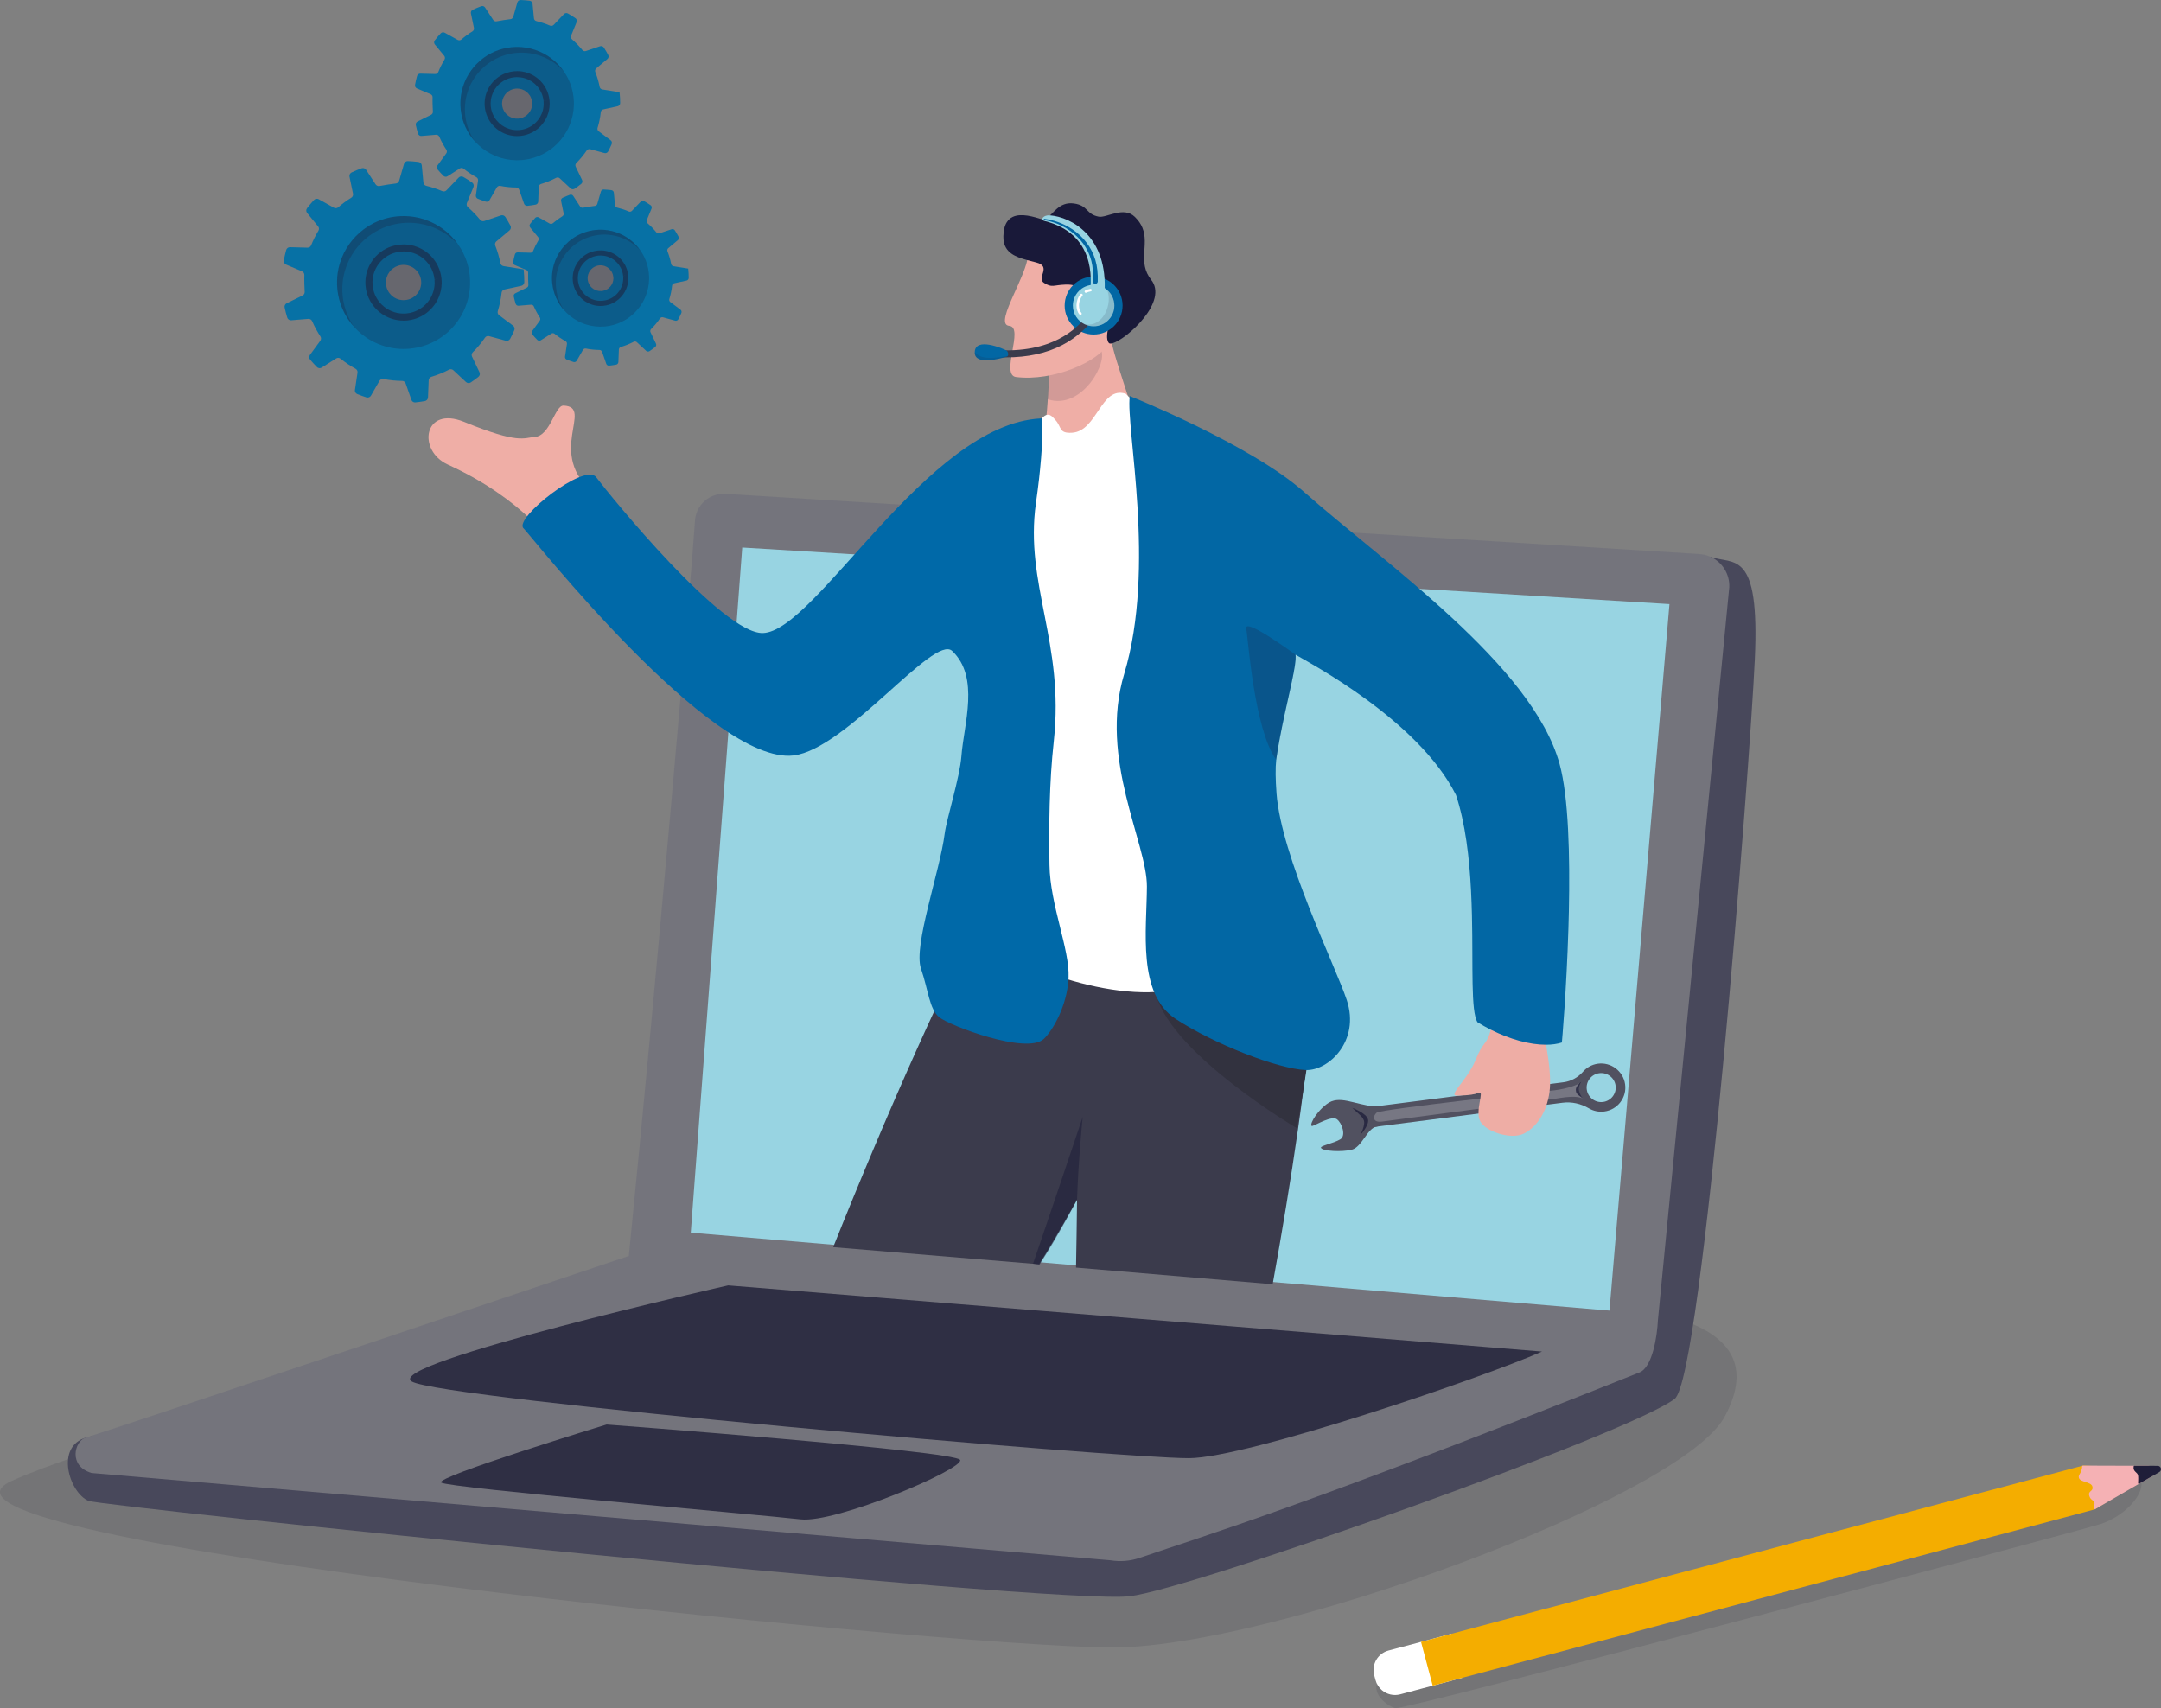 <svg xmlns="http://www.w3.org/2000/svg" width="525" height="415" viewBox="0 0 525 415" fill="none"><rect x="0" y="0" width="525" height="415" fill="#808080" stroke="none"/><g clip-path="url(#clip0_307_1581)"><path d="M144.419 119.982C132.32 110.129 144.537 98.845 136.904 98.541C134.803 98.457 133.703 105.918 129.879 106.166C127.19 106.339 126.145 107.962 112.776 102.507C102.88 98.469 101.305 109.454 108.804 112.876C127.517 121.415 134.329 132.451 134.329 132.451L144.419 119.982Z" fill="#EFAEA6"></path><path opacity="0.16" d="M371.808 315.363C396.841 316.98 432.258 319.457 419.009 344.158C408.418 363.903 308.034 400.713 269.425 400.261C226.593 399.759 -29.077 374.467 2.734 359.85C34.546 345.234 190.36 306.227 190.36 306.227L371.811 315.36L371.808 315.363Z" fill="#32323F"></path><path d="M415.587 135.287C421.268 137.27 427.549 133.271 426.323 160.105C425.097 186.939 413.593 334.698 406.851 339.857C395.757 348.344 289.219 386.138 274.399 387.817C255.986 389.903 24.675 366.033 21.458 364.62C16.811 362.578 13.342 351.414 20.953 349.245C28.563 347.075 191.07 314.498 191.07 314.498L415.59 135.29L415.587 135.287Z" fill="#48485B"></path><path d="M22.229 357.862L269.802 379.074C272.179 379.465 274.614 379.261 276.896 378.477C292.897 372.986 316.385 366.134 398.305 333.432C401.516 332.149 402.611 324.39 402.776 320.787L420.114 142.697C420.263 139.445 418.383 136.564 415.587 135.284C414.71 134.88 413.738 134.637 412.716 134.587L176.155 119.965C172.351 119.784 169.103 122.676 168.846 126.469C167.626 144.407 159.613 236.865 152.765 305.128C152.765 305.128 38.017 343.781 21.053 349.208C21.022 349.22 20.986 349.225 20.955 349.236C20.86 349.264 20.765 349.292 20.676 349.323C18.185 350.17 16.481 356.139 22.235 357.859L22.229 357.862Z" fill="#74747C"></path><path d="M167.816 299.478L391.012 318.411L405.583 146.766L180.32 133.017L167.816 299.478Z" fill="#98D4E2"></path><path d="M374.621 328.359C360.081 334.807 302.837 354.234 288.853 354.267C271.989 354.309 107.123 339.938 100.034 335.629C92.946 331.318 176.895 312.284 176.895 312.284L374.621 328.359Z" fill="#2F2F44"></path><path d="M233.254 354.694C234.17 356.906 203.118 370.122 194.488 369.129C183.998 367.922 108.949 361.518 107.184 360.196C105.419 358.875 147.371 346.088 147.371 346.088C147.371 346.088 232.335 352.482 233.254 354.697V354.694Z" fill="#2F2F44"></path><path opacity="0.16" d="M504.209 363.222C512.775 361.468 520.568 357.706 520.258 360.902C519.948 364.098 515.646 368.518 510.309 370.261C504.975 372.004 341.237 415.53 339.03 414.994C336.821 414.459 331.889 410.602 335.902 407.275C339.916 403.948 504.209 363.222 504.209 363.222Z" fill="#32323F"></path><path d="M340.178 411.634L348.068 409.534L355.461 407.565L354.936 405.602L352.618 396.926L345.225 398.894L337.335 400.994C334.715 401.692 333.16 404.377 333.858 406.99L334.168 408.162C334.439 409.174 335.006 410.028 335.754 410.652C336.938 411.642 338.57 412.061 340.175 411.634H340.178Z" fill="white"></path><path d="M348.068 409.534L355.461 407.565L508.893 366.708L511.273 365.213L519.071 360.322C520.777 359.254 520.073 356.627 518.062 356.549L506.053 356.069L352.621 396.925L345.228 398.894L347.54 407.559L348.068 409.534Z" fill="#F4AD00"></path><path d="M508.893 366.708L522.662 358.757C523.914 358.035 523.402 356.125 521.958 356.122L506.053 356.072L505.863 356.122C505.787 358.018 504.757 358.253 505.07 359.092C505.469 360.163 508.011 359.962 508.332 361.161C508.653 362.363 507.237 362.149 507.555 363.342C507.874 364.536 508.614 364.338 508.809 365.071C509.005 365.805 508.432 365.057 508.89 366.711L508.893 366.708Z" fill="#F5B1B4"></path><path d="M519.677 360.481L524.592 357.642C525.31 357.226 525.017 356.13 524.187 356.127L518.518 356.111C518.439 356.111 518.375 356.169 518.361 356.245C518.129 357.606 519.297 357.617 519.431 358.478C519.495 358.891 519.478 359.622 519.439 360.339C519.431 360.464 519.568 360.545 519.677 360.484V360.481Z" fill="#1F1E39"></path><path d="M333.087 273.887L332.458 269.023L379.854 262.93C381.689 262.693 383.357 261.772 384.572 260.378C385.468 259.352 386.722 258.629 388.175 258.426C391.364 257.977 394.35 260.213 394.805 263.398C395.269 266.639 392.987 269.623 389.744 270.041C388.395 270.214 387.096 269.916 386.01 269.274C384.075 268.131 381.829 267.623 379.6 267.911L333.084 273.89L333.087 273.887ZM389.448 267.724C391.384 267.476 392.749 265.707 392.501 263.775C392.252 261.842 390.482 260.478 388.546 260.727C386.611 260.975 385.245 262.743 385.493 264.676C385.742 266.608 387.513 267.972 389.448 267.724Z" fill="#515160"></path><path d="M333.989 268.825C328.898 268.329 325.348 265.911 322.317 268.24C319.287 270.568 317.885 273.848 318.868 273.547C319.851 273.243 323.524 271.003 324.784 271.913C326.043 272.822 327.071 275.929 325.627 276.793C323.898 277.828 320.703 278.341 320.924 278.865C321.264 279.677 326.01 279.939 328.442 279.309C330.875 278.678 332.227 274.001 334.469 273.711C336.712 273.424 335.743 268.602 335.743 268.602L333.992 268.828L333.989 268.825Z" fill="#515160"></path><path opacity="0.22" d="M383.748 263.175C380.72 264.807 375.939 265.058 375.939 265.058C375.939 265.058 335.416 269.478 334.444 270.326C333.472 271.174 333.403 272.769 335.729 272.496C338.053 272.222 375.721 267.133 376.852 267.071C377.983 267.01 382.578 265.844 384.591 266.926C382.843 264.712 383.748 263.178 383.748 263.178V263.175Z" fill="white"></path><path opacity="0.77" d="M384.184 262.801C383.418 263.817 383.184 265.066 384.591 266.923C383.15 265.808 382.86 265.713 382.843 264.709C382.826 263.814 384.184 262.799 384.184 262.799V262.801Z" fill="#1F1F39"></path><path opacity="0.77" d="M328.554 269.171C330.037 270.638 331.04 271.238 331.367 272.284C331.693 273.332 330.587 275.664 330.375 275.87C330.163 276.076 332.704 273.525 332.358 271.985C332.015 270.446 328.557 269.171 328.557 269.171H328.554Z" fill="#1F1F39"></path><path d="M202.414 302.994L252.45 307.155C256.985 299.98 261.219 292.165 261.627 291.532C261.627 291.527 261.633 291.529 261.633 291.524C261.644 291.499 261.652 291.482 261.664 291.471C261.597 296.404 261.507 303.558 261.415 307.961L309.188 312.008C313.587 287.578 317.838 260.478 319.363 238.257C319.675 233.677 256.145 220.698 256.145 220.698L240.521 218.986C231.626 233.613 214.642 272.345 202.417 302.991L202.414 302.994Z" fill="#3B3B4C"></path><path opacity="0.57" d="M250.969 307.021L252.539 307.242C257.016 300.311 261.289 292.174 261.627 291.532C261.627 291.527 261.633 291.529 261.633 291.524C261.644 291.499 261.652 291.482 261.664 291.471C261.664 291.465 261.664 291.462 261.664 291.462C261.962 282.139 263.035 271.366 263.035 271.366C263.035 271.366 256.016 292.282 250.969 307.021Z" fill="#1F1F39"></path><path d="M269.76 81.51C270.623 88.094 277.552 103.608 277.128 110.94L261.529 115.235C261.529 115.235 246.344 119.184 249.014 115.439C252.581 110.433 251.26 112.867 252.609 109.582C253.43 107.591 253.975 103.893 254.338 99.905C254.824 94.503 254.983 88.571 255.03 85.668C255.05 84.536 255.053 83.861 255.053 83.861L254.773 82.586L260.535 67.529C260.535 67.529 268.811 74.281 269.757 81.507L269.76 81.51Z" fill="#EFAEA6"></path><path opacity="0.14" d="M254.489 96.993C254.974 91.591 254.986 88.574 255.03 85.671L258.642 83.875C258.642 83.875 265.881 83.043 267.328 84.826C269.509 87.517 262.959 99.835 254.489 96.993Z" fill="#1F1F3B"></path><path d="M273.492 95.655C267.456 93.689 266.596 104.746 260.454 105.134C257.212 105.338 257.963 103.801 256.474 102.122C255.558 101.087 254.704 99.93 253.176 101.578C222.105 135.058 247.235 221.683 243.241 227.612C239.974 232.459 269.618 244.214 285.8 240.279C326.524 230.378 308.129 216.707 306.766 203.402C306.25 198.346 294.098 112.324 294.098 112.324C294.098 112.324 283.085 105.544 273.492 95.657V95.655Z" fill="white"></path><path d="M127.19 128.351C128.879 129.957 172.787 185.944 192.798 183.54C205.607 182 226.936 153.983 231.321 158.15C238.086 164.578 234.148 175.934 233.564 183.726C233.176 188.897 229.969 198.889 229.5 202.557C228.352 211.64 221.853 229.748 223.73 235.278C225.604 240.809 225.746 245.087 228.165 247.117C230.581 249.15 249.503 256.331 253.62 252.377C255.863 250.218 259.147 244.389 259.577 237.989C259.586 237.833 259.597 237.674 259.602 237.512C259.896 230.599 255.117 219.912 254.963 210.17C254.815 200.652 254.888 190.272 256.019 179.995C258.63 156.173 248.891 141.891 251.676 122.213C251.98 120.079 252.226 118.133 252.43 116.367C252.522 115.553 252.6 114.772 252.676 114.033C253.078 110.026 253.218 107.089 253.246 105.087C253.287 102.66 253.173 101.584 253.173 101.584C253.061 101.609 252.95 101.656 252.835 101.662C225.185 103.034 198.208 153.476 185.327 153.797C175.544 154.039 148.346 120.598 144.838 115.932C142.09 112.273 124.679 125.978 127.187 128.359L127.19 128.351Z" fill="#0069A8"></path><path d="M280.915 241.894C285.194 256.507 315.067 274.096 315.067 274.096C315.067 274.096 319.653 248.219 319.044 244.091C318.435 239.966 280.915 241.894 280.915 241.894Z" fill="#32323F"></path><path d="M272.159 64.629C272.159 64.629 272.003 67.34 271.673 70.748C271.271 74.931 270.606 80.165 269.648 82.745C269.576 82.94 269.489 83.13 269.386 83.32C266.964 87.854 255.927 92.71 246.847 91.6C242.945 91.126 248.886 79.482 245.199 79.175C243.077 78.997 244.515 75.489 246.322 71.461C247.587 68.636 249.034 65.563 249.567 63.206C249.598 63.075 249.623 62.947 249.646 62.824L272.159 64.629Z" fill="#EFAEA6"></path><path d="M279.681 67.989C280.169 68.608 280.468 69.272 280.6 69.972C281.801 76.13 270.548 84.736 269.386 83.325V83.32C267.875 81.484 270.989 75.915 269.422 74.406C267.057 72.131 266.484 74.406 264.085 76.35C261.529 78.425 257.24 78.194 260.457 74.03C261.314 72.917 261.792 72.047 261.982 71.369C262.515 69.498 260.854 69.077 258.843 69.147C255.807 69.253 255.636 69.981 253.651 68.74C251.665 67.496 255.62 64.79 251.774 63.775C251.042 63.58 250.299 63.404 249.567 63.201C246.666 62.423 244.046 61.38 243.78 58.125C243.764 57.899 243.755 57.665 243.761 57.417C243.792 55.877 244.099 54.767 244.602 53.978C244.794 53.674 245.018 53.417 245.266 53.2H245.272C247.07 51.644 250.134 52.369 252.461 53.08C252.642 53.136 252.816 53.192 252.989 53.245C253.438 53.384 253.841 53.289 254.234 53.052C255.804 52.115 257.251 48.936 260.879 49.432C264.437 49.917 263.789 52.065 266.945 52.645C268.847 52.994 272.964 50.01 275.709 52.695C276.617 53.585 277.195 54.472 277.555 55.364C279.234 59.494 276.293 63.711 279.683 67.984L279.681 67.989Z" fill="#191939"></path><path d="M362.175 250.165C361.254 253.944 360.343 252.798 358.45 257.595C356.556 262.391 351.434 266.315 354.115 266.204C357.371 266.067 358.031 265.925 359.34 265.459C360.653 264.993 358.321 269.804 359.578 272.356C360.835 274.908 367.102 276.972 370.219 275.404C373.336 273.837 375.768 270.25 376.436 265.334C377.106 260.414 375.425 253.462 375.165 251.247C374.908 249.033 362.173 250.168 362.173 250.168L362.175 250.165Z" fill="#EEADA5"></path><path d="M274.472 96.226C273.447 103.815 280.937 137.755 273.12 163.722C266.881 184.454 278.681 204.76 278.636 215.394C278.594 225.891 276.254 241.4 285.585 247.519C294.91 253.637 310.414 259.684 317.234 259.965C322.694 260.191 330.512 252.968 327.183 242.939C324.488 234.804 311.252 208.062 310.124 192.732C309.875 189.382 309.83 186.568 310.054 184.602C310.07 184.46 310.087 184.323 310.107 184.189C310.35 182.502 310.649 180.773 310.975 179.05C312.447 171.288 314.522 163.616 314.757 160.25V160.222C314.779 159.907 314.785 159.636 314.774 159.402C314.774 159.394 314.774 159.385 314.774 159.377C314.768 159.31 314.763 159.243 314.751 159.182C314.751 159.171 314.751 159.162 314.751 159.154C314.746 159.126 314.743 159.093 314.737 159.07C314.737 159.059 314.737 159.054 314.737 159.054C317.74 160.866 344.521 174.802 353.724 193.15C356.014 200.064 356.969 208.358 357.38 216.412V216.456C357.478 218.406 357.547 220.338 357.595 222.235L357.6 222.425C357.888 234.885 357.288 245.703 358.941 248.347C360.002 249.005 361.089 249.616 362.186 250.165C366.828 252.502 371.668 253.833 375.604 253.819C377.017 253.819 378.321 253.637 379.449 253.272C379.461 253.241 380.581 240.474 381.039 225.554C381.083 224.176 381.12 222.776 381.15 221.365H381.148C381.432 207.945 381.086 193.616 378.894 185.623C372.328 161.658 336.494 136.941 316.807 119.508C303.736 107.931 274.486 96.224 274.486 96.224L274.472 96.226Z" fill="#0267A4"></path><path opacity="0.24" d="M302.775 152.678C303.217 155.191 304.7 177.189 310.051 184.605C310.068 184.463 310.085 184.326 310.104 184.192C310.347 182.505 310.646 180.776 310.973 179.052C312.445 171.291 314.52 163.619 314.754 160.253V160.225C314.777 159.91 314.782 159.639 314.771 159.405C314.771 159.397 314.771 159.388 314.771 159.38C314.76 159.296 314.754 159.232 314.749 159.185C314.738 159.129 314.735 159.09 314.732 159.073C314.732 159.062 314.732 159.056 314.732 159.056C314.732 159.056 302.289 149.903 302.781 152.675L302.775 152.678Z" fill="#1F1F3B"></path><path d="M265.688 81.27C269.575 81.27 272.726 78.123 272.726 74.242C272.726 70.361 269.575 67.214 265.688 67.214C261.801 67.214 258.65 70.361 258.65 74.242C258.65 78.123 261.801 81.27 265.688 81.27Z" fill="#0267A4"></path><path d="M253.737 53.68C252.651 53.409 253.424 52.193 255.095 52.324C260.253 52.731 269.28 57.475 268.33 71.3C268.126 73.603 264.395 74.418 264.8 71.163C265.208 67.911 266.129 56.773 253.737 53.68Z" fill="#98D4E2"></path><path d="M253.743 53.155C260.303 54.039 265.9 58.839 266.593 65.613C266.699 66.536 266.724 67.465 266.694 68.391C266.682 68.725 266.403 68.988 266.068 68.977C265.722 68.965 265.451 68.661 265.484 68.316C265.549 67.451 265.563 66.584 265.501 65.722C265.121 59.269 259.876 54.555 253.698 53.462C253.514 53.437 253.542 53.13 253.746 53.161L253.743 53.155Z" fill="#0267A4"></path><path d="M244.403 86.828C243.423 86.828 242.42 86.792 241.392 86.722C240.92 86.689 240.566 86.281 240.599 85.813C240.633 85.341 241.038 84.987 241.51 85.021C255.888 86.011 261.563 79.644 263.984 76.927C264.322 76.548 264.59 76.247 264.828 76.029C265.174 75.709 265.716 75.731 266.034 76.077C266.356 76.423 266.333 76.964 265.987 77.282C265.811 77.444 265.557 77.731 265.261 78.06C264.071 79.393 261.856 81.878 258.075 83.833C254.226 85.824 249.637 86.825 244.4 86.825L244.403 86.828Z" fill="#3B3B4C"></path><path d="M270.727 74.242C270.727 77.02 268.47 79.273 265.688 79.273C264.926 79.273 264.2 79.106 263.552 78.799C261.834 77.999 260.647 76.258 260.647 74.242C260.647 71.461 262.904 69.208 265.688 69.208C266.931 69.208 268.068 69.657 268.945 70.404C270.034 71.325 270.727 72.702 270.727 74.245V74.242Z" fill="#98D4E2"></path><path opacity="0.14" d="M270.727 74.242C270.727 77.019 268.47 79.273 265.688 79.273C264.926 79.273 264.199 79.106 263.552 78.799C268.165 79.599 270.377 73.57 268.945 70.402C270.034 71.322 270.727 72.7 270.727 74.242Z" fill="#1F1F3B"></path><path d="M263.797 71.144C263.686 71.144 263.577 71.079 263.524 70.973C263.448 70.823 263.512 70.639 263.663 70.563C264.032 70.382 264.445 70.254 264.889 70.184C265.057 70.156 265.213 70.271 265.238 70.438C265.264 70.605 265.152 70.761 264.984 70.787C264.602 70.848 264.25 70.957 263.934 71.11C263.89 71.132 263.845 71.141 263.8 71.141L263.797 71.144Z" fill="white"></path><path d="M262.493 76.518C262.412 76.518 262.334 76.487 262.272 76.426C261.303 75.43 261.186 72.995 262.493 71.467C262.602 71.339 262.797 71.322 262.926 71.434C263.054 71.542 263.068 71.735 262.959 71.866C261.8 73.221 262.007 75.277 262.711 76.002C262.828 76.122 262.825 76.317 262.705 76.434C262.647 76.493 262.568 76.52 262.493 76.52V76.518Z" fill="white"></path><path d="M244.847 86.424C244.775 86.544 244.655 86.638 244.468 86.691C242.959 87.101 236.793 88.87 236.804 85.612C236.804 85.598 236.804 85.584 236.807 85.57C236.876 81.766 243.811 84.722 244.582 85.194C244.775 85.311 245.101 86.011 244.845 86.424H244.847Z" fill="#0267A4"></path><path opacity="0.14" d="M244.847 86.424C244.775 86.543 244.655 86.638 244.468 86.691C242.959 87.101 236.793 88.869 236.804 85.612C236.804 85.598 236.804 85.584 236.807 85.57C238.407 87.344 241.029 87.146 244.845 86.424H244.847Z" fill="#1F1F3B"></path><path d="M122.322 64.654C121.936 64.593 121.632 64.297 121.556 63.918C121.272 62.453 120.858 61.039 120.328 59.69C120.18 59.319 120.288 58.895 120.593 58.638L123.78 55.969C124.115 55.688 124.21 55.211 124.003 54.823C123.623 54.104 123.215 53.401 122.78 52.72C122.548 52.361 122.104 52.202 121.696 52.338L117.655 53.691C117.286 53.814 116.881 53.697 116.638 53.398C115.744 52.297 114.758 51.279 113.689 50.355C113.387 50.093 113.287 49.672 113.437 49.301L115.018 45.456C115.183 45.051 115.046 44.585 114.686 44.337C113.996 43.86 113.287 43.411 112.56 42.996C112.189 42.781 111.717 42.848 111.421 43.157L108.474 46.228C108.206 46.507 107.796 46.59 107.441 46.44C106.195 45.904 104.902 45.472 103.567 45.151C103.182 45.059 102.897 44.733 102.861 44.337L102.467 40.179C102.428 39.744 102.09 39.398 101.654 39.342C100.805 39.236 99.948 39.164 99.085 39.13C98.654 39.114 98.269 39.39 98.152 39.803L96.968 43.91C96.864 44.27 96.557 44.532 96.186 44.577C95.216 44.694 93.384 44.951 92.217 45.191C91.843 45.266 91.457 45.107 91.248 44.789L88.944 41.253C88.706 40.89 88.248 40.739 87.84 40.887C87.016 41.186 86.212 41.523 85.427 41.889C85.036 42.073 84.821 42.496 84.908 42.92L85.76 47.062C85.838 47.441 85.67 47.834 85.338 48.038C84.215 48.724 83.159 49.502 82.173 50.355C81.877 50.612 81.456 50.654 81.112 50.461L77.425 48.401C77.048 48.191 76.576 48.267 76.286 48.585C75.691 49.226 75.127 49.892 74.596 50.587C74.331 50.93 74.337 51.41 74.61 51.744L77.277 54.993C77.526 55.297 77.559 55.727 77.353 56.062C76.671 57.185 76.076 58.368 75.582 59.595C75.44 59.955 75.085 60.183 74.697 60.172L70.449 60.058C70.019 60.047 69.639 60.331 69.524 60.744C69.298 61.572 69.105 62.412 68.952 63.262C68.874 63.692 69.103 64.116 69.505 64.286L73.37 65.923C73.725 66.073 73.951 66.43 73.937 66.815C73.89 68.093 73.965 69.956 74.018 70.912C74.038 71.286 73.834 71.632 73.499 71.796L69.647 73.684C69.262 73.871 69.058 74.298 69.147 74.716C69.323 75.544 69.535 76.359 69.781 77.156C69.91 77.575 70.312 77.848 70.75 77.812L74.901 77.471C75.297 77.438 75.671 77.664 75.831 78.029C76.392 79.329 77.065 80.567 77.836 81.733C78.048 82.056 78.04 82.477 77.811 82.79L75.3 86.223C75.046 86.569 75.063 87.04 75.339 87.369C75.864 87.994 76.414 88.596 76.99 89.176C77.297 89.489 77.78 89.542 78.152 89.307L81.662 87.085C82 86.87 82.436 86.895 82.746 87.149C83.88 88.069 85.095 88.889 86.382 89.592C86.723 89.779 86.91 90.158 86.852 90.543L86.226 94.74C86.165 95.164 86.399 95.577 86.796 95.738C87.525 96.037 88.27 96.307 89.025 96.547C89.443 96.678 89.899 96.502 90.117 96.123L92.192 92.52C92.39 92.174 92.787 91.996 93.18 92.074C94.644 92.367 96.152 92.526 97.688 92.54C98.079 92.542 98.425 92.793 98.554 93.162L99.948 97.152C100.087 97.551 100.484 97.808 100.903 97.766H100.911C101.688 97.685 102.458 97.576 103.215 97.44C103.645 97.362 103.964 96.996 103.981 96.561L104.143 92.395C104.159 91.999 104.425 91.656 104.805 91.544C106.302 91.1 107.731 90.518 109.08 89.812C109.43 89.628 109.857 89.689 110.145 89.957L113.211 92.821C113.53 93.117 114.01 93.156 114.37 92.913C115.007 92.484 115.624 92.032 116.222 91.561C116.563 91.29 116.672 90.822 116.485 90.431L114.678 86.644C114.507 86.287 114.58 85.863 114.859 85.587C115.957 84.502 116.945 83.314 117.817 82.04C118.04 81.713 118.448 81.563 118.831 81.669L122.861 82.776C123.283 82.893 123.727 82.701 123.93 82.316C124.294 81.638 124.629 80.944 124.939 80.238C125.112 79.842 124.989 79.379 124.643 79.12L121.266 76.596C120.95 76.362 120.819 75.954 120.934 75.583C121.378 74.147 121.688 72.661 121.853 71.135C121.894 70.739 122.188 70.416 122.579 70.329L126.645 69.445C127.073 69.353 127.377 68.971 127.38 68.536C127.38 67.546 127.327 66.547 127.226 65.541L127.218 65.446L122.316 64.657L122.322 64.654ZM102.31 68.207C102.33 68.391 102.336 68.575 102.333 68.754C102.319 69.278 102.21 69.783 102.02 70.251C101.95 70.421 101.869 70.589 101.78 70.748C101.523 71.197 101.19 71.598 100.791 71.93C100.651 72.047 100.501 72.156 100.347 72.256C99.92 72.53 99.439 72.728 98.92 72.836C98.775 72.864 98.627 72.889 98.478 72.903C98.442 72.906 98.406 72.912 98.372 72.912C97.844 72.954 97.331 72.895 96.85 72.758C96.671 72.705 96.493 72.641 96.322 72.566C95.856 72.362 95.431 72.078 95.068 71.726C94.929 71.595 94.803 71.453 94.683 71.305C94.376 70.92 94.133 70.483 93.974 70.003C93.912 69.822 93.862 69.632 93.826 69.44C93.803 69.32 93.784 69.2 93.772 69.074C93.733 68.701 93.745 68.338 93.8 67.984C93.831 67.786 93.876 67.596 93.932 67.406C94.074 66.938 94.292 66.503 94.577 66.115C94.694 65.954 94.823 65.803 94.962 65.658C95.297 65.315 95.686 65.025 96.124 64.807C96.3 64.718 96.487 64.643 96.674 64.579C96.973 64.478 97.283 64.411 97.61 64.378C97.775 64.361 97.942 64.353 98.104 64.356C98.303 64.358 98.501 64.375 98.694 64.406C99.185 64.481 99.654 64.64 100.079 64.871C100.249 64.963 100.414 65.067 100.57 65.181C100.973 65.474 101.322 65.834 101.604 66.249C101.71 66.405 101.805 66.573 101.889 66.743C102.107 67.186 102.252 67.674 102.308 68.193V68.207H102.31Z" fill="#0771A5"></path><path opacity="0.25" d="M114.116 66.955L114.122 67.005C114.192 67.697 114.219 68.385 114.2 69.063C114.15 71.04 113.739 72.942 113.024 74.702C112.762 75.346 112.457 75.974 112.116 76.576C111.156 78.272 109.896 79.783 108.399 81.033C107.868 81.476 107.31 81.883 106.723 82.257C105.112 83.283 103.302 84.034 101.347 84.441C100.802 84.552 100.244 84.639 99.68 84.697C99.545 84.711 99.411 84.722 99.28 84.734C97.294 84.887 95.362 84.672 93.552 84.148C92.87 83.95 92.206 83.71 91.561 83.428C89.809 82.662 88.212 81.591 86.843 80.274C86.324 79.778 85.838 79.245 85.388 78.682C84.237 77.237 83.324 75.586 82.721 73.782C82.492 73.093 82.305 72.385 82.168 71.657C82.081 71.205 82.014 70.745 81.967 70.276C81.824 68.873 81.866 67.496 82.073 66.165C82.187 65.424 82.352 64.698 82.567 63.99C83.098 62.23 83.925 60.588 84.994 59.126C85.436 58.518 85.921 57.944 86.447 57.406C87.703 56.112 89.175 55.024 90.818 54.201C91.482 53.869 92.178 53.579 92.895 53.34C94.015 52.966 95.191 52.709 96.412 52.584C97.04 52.52 97.663 52.492 98.278 52.5C99.029 52.511 99.772 52.573 100.501 52.684C102.355 52.966 104.12 53.568 105.726 54.436C106.371 54.784 106.991 55.175 107.581 55.607C109.092 56.709 110.41 58.072 111.466 59.634C111.865 60.225 112.225 60.844 112.547 61.491C113.37 63.159 113.918 64.997 114.125 66.952L114.116 66.955Z" fill="#1F1F39"></path><path opacity="0.55" d="M98.026 77.895C97.157 77.895 96.297 77.773 95.462 77.533C95.074 77.421 94.689 77.282 94.32 77.12C93.317 76.682 92.407 76.071 91.614 75.313C91.317 75.028 91.035 74.719 90.778 74.398C90.105 73.553 89.591 72.608 89.248 71.587C89.114 71.191 89.008 70.778 88.93 70.365C88.879 70.106 88.843 69.841 88.815 69.576C88.734 68.79 88.756 67.995 88.876 67.22C88.941 66.799 89.036 66.377 89.161 65.97C89.463 64.966 89.932 64.029 90.552 63.181C90.803 62.836 91.086 62.504 91.385 62.194C92.113 61.444 92.957 60.825 93.892 60.359C94.278 60.167 94.677 60.002 95.085 59.865C95.736 59.648 96.415 59.503 97.102 59.433C97.456 59.397 97.817 59.383 98.171 59.386C98.596 59.391 99.026 59.428 99.445 59.492C100.495 59.651 101.503 59.991 102.442 60.496C102.81 60.697 103.168 60.922 103.506 61.168C104.38 61.804 105.128 62.582 105.732 63.477C105.964 63.82 106.17 64.177 106.352 64.545C106.838 65.524 107.142 66.578 107.257 67.677V67.708C107.299 68.101 107.315 68.497 107.304 68.887C107.276 70 107.05 71.091 106.628 72.122C106.48 72.488 106.304 72.85 106.109 73.199C105.556 74.175 104.838 75.034 103.978 75.754C103.676 76.007 103.352 76.242 103.017 76.456C102.07 77.059 101.031 77.48 99.931 77.709C99.615 77.773 99.294 77.823 98.976 77.856C98.9 77.865 98.822 77.87 98.744 77.876C98.504 77.895 98.263 77.904 98.023 77.904L98.026 77.895ZM98.054 61.095C97.797 61.095 97.534 61.109 97.278 61.134C96.716 61.19 96.163 61.31 95.632 61.489C95.303 61.6 94.976 61.734 94.663 61.89C93.904 62.269 93.214 62.774 92.622 63.388C92.376 63.639 92.15 63.909 91.943 64.191C91.438 64.882 91.055 65.647 90.809 66.464C90.709 66.796 90.63 67.136 90.577 67.479C90.48 68.112 90.463 68.759 90.527 69.4C90.549 69.618 90.58 69.833 90.622 70.045C90.686 70.382 90.773 70.717 90.882 71.04C91.161 71.871 91.58 72.641 92.127 73.33C92.337 73.592 92.566 73.843 92.809 74.075C93.454 74.697 94.197 75.19 95.015 75.55C95.317 75.681 95.63 75.795 95.945 75.887C96.814 76.138 97.716 76.23 98.621 76.161C98.685 76.155 98.747 76.15 98.808 76.144C99.068 76.116 99.33 76.077 99.59 76.024C100.487 75.837 101.33 75.494 102.101 75.003C102.375 74.83 102.637 74.638 102.883 74.432C103.584 73.846 104.17 73.146 104.62 72.348C104.782 72.064 104.925 71.771 105.045 71.473C105.388 70.63 105.573 69.743 105.595 68.837C105.603 68.519 105.589 68.196 105.559 67.875L106.408 67.761L105.556 67.85C105.461 66.955 105.215 66.096 104.818 65.298C104.67 65 104.503 64.71 104.313 64.431C103.821 63.7 103.21 63.067 102.498 62.548C102.221 62.347 101.931 62.163 101.629 61.999C100.864 61.586 100.043 61.31 99.188 61.179C98.844 61.126 98.495 61.098 98.149 61.093C98.118 61.093 98.085 61.093 98.054 61.093V61.095Z" fill="#1F1F39"></path><path opacity="0.25" d="M111.348 59.475C110.597 58.641 109.762 57.888 108.857 57.23C108.265 56.798 107.648 56.407 107.003 56.056C105.397 55.188 103.631 54.586 101.777 54.304C101.048 54.193 100.305 54.132 99.554 54.12C98.939 54.112 98.317 54.14 97.688 54.201C96.465 54.327 95.289 54.583 94.172 54.957C93.454 55.197 92.761 55.487 92.094 55.819C90.452 56.642 88.977 57.726 87.723 59.023C87.198 59.562 86.715 60.136 86.271 60.744C85.201 62.205 84.374 63.848 83.844 65.608C83.631 66.316 83.466 67.041 83.349 67.78C83.143 69.111 83.103 70.488 83.246 71.891C83.293 72.359 83.36 72.817 83.447 73.271C83.584 73.999 83.771 74.71 84 75.399C84.486 76.844 85.165 78.191 86.008 79.412C85.793 79.173 85.586 78.927 85.385 78.679C84.235 77.234 83.321 75.583 82.715 73.776C82.486 73.087 82.299 72.379 82.162 71.651C82.076 71.197 82.009 70.739 81.961 70.271C81.819 68.868 81.858 67.49 82.064 66.16C82.179 65.421 82.344 64.693 82.559 63.987C83.09 62.228 83.916 60.585 84.983 59.124C85.427 58.516 85.91 57.941 86.435 57.403C87.689 56.109 89.164 55.021 90.806 54.199C91.474 53.867 92.166 53.579 92.884 53.337C94.004 52.963 95.18 52.704 96.403 52.581C97.032 52.517 97.652 52.492 98.269 52.5C99.02 52.511 99.763 52.573 100.492 52.684C102.347 52.966 104.112 53.568 105.718 54.438C106.363 54.787 106.983 55.177 107.572 55.61C109.033 56.675 110.312 57.98 111.348 59.478V59.475Z" fill="#1F1F39"></path><path d="M163.615 64.679C163.333 64.634 163.112 64.42 163.057 64.141C162.85 63.073 162.548 62.041 162.16 61.056C162.054 60.786 162.132 60.476 162.356 60.289L164.682 58.34C164.928 58.136 164.995 57.785 164.847 57.503C164.57 56.976 164.271 56.466 163.953 55.969C163.785 55.707 163.459 55.59 163.163 55.691L160.213 56.678C159.945 56.767 159.649 56.683 159.47 56.463C158.82 55.66 158.099 54.918 157.32 54.243C157.099 54.053 157.027 53.744 157.136 53.473L158.289 50.665C158.409 50.369 158.309 50.032 158.046 49.848C157.543 49.499 157.027 49.173 156.496 48.869C156.225 48.713 155.882 48.76 155.666 48.986L153.516 51.228C153.32 51.432 153.019 51.493 152.762 51.382C151.854 50.991 150.907 50.676 149.933 50.439C149.65 50.372 149.444 50.132 149.416 49.845L149.128 46.811C149.1 46.493 148.852 46.239 148.536 46.2C147.916 46.122 147.29 46.072 146.659 46.047C146.346 46.036 146.064 46.236 145.978 46.538L145.112 49.536C145.037 49.798 144.81 49.99 144.542 50.021C143.836 50.105 142.498 50.294 141.646 50.467C141.372 50.523 141.093 50.406 140.939 50.174L139.255 47.594C139.082 47.33 138.747 47.221 138.451 47.327C137.85 47.544 137.264 47.79 136.689 48.057C136.404 48.191 136.244 48.501 136.309 48.81L136.932 51.834C136.99 52.11 136.867 52.397 136.624 52.545C135.806 53.047 135.035 53.613 134.315 54.238C134.099 54.424 133.789 54.455 133.541 54.316L130.851 52.812C130.578 52.659 130.231 52.715 130.019 52.946C129.586 53.415 129.173 53.903 128.785 54.408C128.592 54.659 128.595 55.01 128.796 55.253L130.742 57.623C130.924 57.846 130.949 58.159 130.798 58.401C130.301 59.221 129.868 60.083 129.508 60.981C129.405 61.243 129.145 61.41 128.863 61.402L125.763 61.318C125.45 61.31 125.171 61.516 125.087 61.82C124.922 62.423 124.782 63.036 124.668 63.658C124.612 63.971 124.777 64.283 125.073 64.406L127.894 65.602C128.153 65.714 128.318 65.973 128.307 66.255C128.271 67.186 128.327 68.547 128.366 69.244C128.38 69.518 128.232 69.769 127.986 69.889L125.173 71.266C124.891 71.403 124.743 71.715 124.807 72.019C124.936 72.624 125.092 73.218 125.271 73.801C125.366 74.105 125.659 74.306 125.978 74.281L129.008 74.033C129.298 74.01 129.572 74.172 129.687 74.44C130.097 75.388 130.589 76.292 131.15 77.142C131.307 77.379 131.298 77.686 131.131 77.915L129.298 80.419C129.114 80.67 129.125 81.016 129.326 81.256C129.709 81.713 130.111 82.151 130.53 82.575C130.754 82.804 131.108 82.843 131.379 82.673L133.943 81.049C134.189 80.893 134.507 80.913 134.733 81.094C135.56 81.766 136.448 82.363 137.387 82.876C137.635 83.013 137.772 83.289 137.73 83.571L137.272 86.633C137.228 86.942 137.398 87.244 137.688 87.361C138.222 87.578 138.764 87.776 139.317 87.949C139.621 88.047 139.953 87.918 140.113 87.64L141.626 85.01C141.772 84.759 142.062 84.628 142.347 84.683C143.414 84.898 144.517 85.013 145.637 85.024C145.922 85.024 146.176 85.208 146.271 85.478L147.288 88.393C147.388 88.683 147.679 88.87 147.986 88.839H147.991C148.558 88.78 149.12 88.702 149.673 88.602C149.986 88.546 150.217 88.278 150.231 87.96L150.349 84.921C150.36 84.63 150.553 84.379 150.832 84.299C151.924 83.975 152.968 83.551 153.954 83.035C154.211 82.901 154.521 82.946 154.731 83.141L156.971 85.233C157.203 85.448 157.552 85.475 157.817 85.3C158.281 84.987 158.733 84.658 159.169 84.312C159.417 84.115 159.496 83.774 159.361 83.487L158.043 80.723C157.92 80.464 157.973 80.154 158.177 79.954C158.979 79.162 159.702 78.294 160.336 77.365C160.498 77.126 160.797 77.02 161.076 77.095L164.017 77.904C164.325 77.987 164.648 77.848 164.797 77.569C165.062 77.073 165.308 76.568 165.531 76.052C165.657 75.762 165.567 75.424 165.316 75.235L162.853 73.391C162.624 73.218 162.526 72.923 162.61 72.652C162.934 71.604 163.16 70.519 163.28 69.406C163.311 69.116 163.526 68.882 163.811 68.818L166.777 68.173C167.09 68.106 167.313 67.828 167.313 67.51C167.313 66.787 167.274 66.059 167.201 65.323L167.196 65.256L163.618 64.682L163.615 64.679ZM149.008 67.273C149.022 67.406 149.028 67.54 149.025 67.671C149.014 68.053 148.936 68.422 148.796 68.765C148.743 68.89 148.684 69.01 148.62 69.127C148.433 69.456 148.19 69.749 147.899 69.992C147.796 70.078 147.687 70.156 147.575 70.229C147.263 70.427 146.913 70.572 146.534 70.653C146.427 70.675 146.319 70.692 146.21 70.703C146.182 70.703 146.157 70.709 146.131 70.709C145.746 70.739 145.372 70.697 145.02 70.597C144.889 70.558 144.76 70.51 144.634 70.457C144.294 70.31 143.984 70.1 143.721 69.847C143.621 69.752 143.526 69.649 143.439 69.54C143.216 69.261 143.04 68.94 142.922 68.589C142.878 68.455 142.841 68.318 142.813 68.176C142.797 68.09 142.783 68.001 142.774 67.909C142.746 67.638 142.755 67.37 142.794 67.111C142.816 66.966 142.847 66.826 142.889 66.69C142.992 66.35 143.151 66.032 143.358 65.747C143.445 65.63 143.537 65.518 143.64 65.412C143.883 65.162 144.168 64.95 144.486 64.793C144.615 64.729 144.752 64.673 144.889 64.626C145.106 64.553 145.333 64.503 145.57 64.478C145.69 64.467 145.813 64.462 145.93 64.462C146.076 64.462 146.221 64.475 146.36 64.498C146.721 64.553 147.061 64.671 147.371 64.838C147.497 64.905 147.617 64.98 147.732 65.064C148.025 65.279 148.279 65.541 148.486 65.845C148.564 65.959 148.634 66.079 148.695 66.204C148.855 66.528 148.961 66.882 149 67.261V67.27L149.008 67.273Z" fill="#0771A5"></path><path opacity="0.25" d="M157.627 66.358V66.394C157.683 66.899 157.703 67.401 157.689 67.894C157.652 69.336 157.351 70.728 156.828 72.011C156.638 72.482 156.415 72.94 156.166 73.38C155.465 74.618 154.547 75.72 153.454 76.632C153.069 76.956 152.659 77.254 152.231 77.527C151.055 78.275 149.734 78.824 148.307 79.12C147.908 79.201 147.503 79.265 147.089 79.306C146.992 79.318 146.894 79.326 146.799 79.332C145.349 79.443 143.939 79.287 142.618 78.905C142.121 78.76 141.635 78.584 141.166 78.378C139.886 77.817 138.722 77.036 137.722 76.077C137.342 75.715 136.987 75.324 136.661 74.914C135.82 73.86 135.155 72.655 134.714 71.336C134.546 70.834 134.41 70.315 134.309 69.783C134.248 69.454 134.197 69.116 134.164 68.776C134.06 67.752 134.091 66.746 134.239 65.775C134.323 65.234 134.443 64.704 134.599 64.188C134.988 62.905 135.591 61.706 136.37 60.638C136.694 60.194 137.049 59.776 137.429 59.383C138.345 58.438 139.42 57.643 140.621 57.046C141.107 56.803 141.612 56.594 142.138 56.418C142.953 56.145 143.813 55.958 144.704 55.866C145.162 55.819 145.618 55.799 146.067 55.805C146.617 55.813 147.156 55.858 147.69 55.939C149.044 56.145 150.332 56.586 151.505 57.219C151.974 57.473 152.429 57.76 152.86 58.075C153.963 58.881 154.924 59.874 155.694 61.014C155.985 61.447 156.25 61.898 156.482 62.37C157.085 63.586 157.485 64.927 157.633 66.355L157.627 66.358Z" fill="#1F1F39"></path><path opacity="0.55" d="M145.883 74.345C145.249 74.345 144.62 74.256 144.012 74.08C143.727 73.999 143.447 73.896 143.176 73.779C142.445 73.458 141.78 73.015 141.202 72.46C140.984 72.251 140.78 72.028 140.593 71.793C140.101 71.177 139.727 70.488 139.476 69.741C139.378 69.451 139.3 69.15 139.244 68.851C139.208 68.661 139.18 68.466 139.16 68.274C139.102 67.699 139.116 67.119 139.205 66.553C139.252 66.243 139.322 65.937 139.412 65.641C139.632 64.91 139.973 64.224 140.428 63.605C140.613 63.354 140.816 63.112 141.034 62.886C141.565 62.336 142.182 61.887 142.864 61.544C143.146 61.405 143.436 61.282 143.735 61.184C144.21 61.026 144.707 60.92 145.207 60.869C145.467 60.844 145.729 60.83 145.986 60.836C146.296 60.839 146.609 60.867 146.916 60.911C147.681 61.028 148.419 61.274 149.106 61.645C149.374 61.79 149.636 61.954 149.882 62.136C150.519 62.601 151.066 63.167 151.508 63.82C151.675 64.068 151.829 64.33 151.96 64.598C152.315 65.312 152.536 66.082 152.619 66.885V66.91C152.65 67.195 152.661 67.482 152.656 67.766C152.636 68.581 152.469 69.373 152.164 70.128C152.055 70.396 151.927 70.661 151.784 70.912C151.379 71.623 150.857 72.251 150.229 72.775C150.008 72.959 149.771 73.132 149.528 73.288C148.835 73.729 148.078 74.036 147.276 74.203C147.045 74.25 146.81 74.287 146.578 74.309C146.522 74.314 146.467 74.32 146.411 74.323C146.235 74.337 146.059 74.342 145.883 74.342V74.345ZM145.902 62.083C145.715 62.083 145.523 62.091 145.335 62.11C144.925 62.152 144.523 62.239 144.134 62.367C143.894 62.448 143.654 62.545 143.425 62.66C142.869 62.939 142.369 63.304 141.934 63.753C141.755 63.937 141.587 64.135 141.439 64.339C141.071 64.844 140.791 65.401 140.61 65.998C140.537 66.238 140.481 66.489 140.442 66.74C140.37 67.203 140.358 67.674 140.406 68.143C140.423 68.299 140.445 68.458 140.476 68.614C140.523 68.859 140.585 69.105 140.666 69.339C140.869 69.944 141.174 70.508 141.576 71.01C141.73 71.202 141.894 71.383 142.073 71.553C142.545 72.005 143.087 72.368 143.685 72.63C143.905 72.728 144.132 72.808 144.363 72.875C144.997 73.059 145.654 73.126 146.318 73.073C146.363 73.071 146.411 73.065 146.455 73.062C146.645 73.043 146.838 73.015 147.025 72.976C147.679 72.839 148.296 72.591 148.857 72.231C149.056 72.106 149.248 71.963 149.43 71.813C149.941 71.386 150.368 70.873 150.698 70.293C150.815 70.087 150.918 69.872 151.008 69.654C151.256 69.041 151.393 68.394 151.41 67.733C151.416 67.501 151.407 67.264 151.382 67.03L152.002 66.946L151.379 67.01C151.309 66.358 151.131 65.73 150.84 65.147C150.731 64.93 150.608 64.715 150.472 64.514C150.111 63.982 149.667 63.519 149.145 63.139C148.944 62.992 148.732 62.858 148.511 62.741C147.952 62.44 147.352 62.239 146.729 62.144C146.478 62.105 146.224 62.085 145.972 62.083C145.95 62.083 145.925 62.083 145.902 62.083Z" fill="#1F1F39"></path><path opacity="0.25" d="M155.608 60.9C155.06 60.292 154.451 59.743 153.79 59.26C153.359 58.945 152.907 58.658 152.435 58.404C151.262 57.771 149.974 57.333 148.62 57.127C148.089 57.046 147.547 56.998 146.997 56.993C146.547 56.987 146.095 57.007 145.634 57.054C144.743 57.143 143.883 57.333 143.068 57.606C142.542 57.782 142.037 57.991 141.551 58.234C140.353 58.834 139.278 59.626 138.361 60.571C137.979 60.964 137.624 61.383 137.3 61.826C136.521 62.891 135.918 64.091 135.529 65.376C135.373 65.892 135.253 66.422 135.169 66.963C135.018 67.933 134.988 68.94 135.094 69.964C135.127 70.304 135.177 70.641 135.239 70.971C135.339 71.503 135.474 72.022 135.644 72.524C135.999 73.578 136.493 74.563 137.11 75.452C136.954 75.276 136.8 75.098 136.655 74.917C135.814 73.863 135.15 72.658 134.705 71.339C134.538 70.837 134.404 70.318 134.301 69.788C134.236 69.456 134.189 69.121 134.155 68.781C134.052 67.758 134.08 66.751 134.231 65.781C134.314 65.24 134.435 64.71 134.591 64.194C134.979 62.911 135.582 61.709 136.362 60.643C136.686 60.2 137.04 59.782 137.423 59.389C138.339 58.443 139.414 57.651 140.613 57.051C141.098 56.809 141.607 56.6 142.129 56.424C142.947 56.151 143.805 55.964 144.699 55.872C145.157 55.824 145.612 55.805 146.059 55.813C146.606 55.822 147.148 55.866 147.681 55.947C149.036 56.153 150.324 56.594 151.497 57.227C151.969 57.481 152.421 57.768 152.851 58.083C153.918 58.859 154.851 59.812 155.605 60.906L155.608 60.9Z" fill="#1F1F39"></path><path d="M146.338 21.736C146.009 21.683 145.749 21.435 145.685 21.109C145.442 19.859 145.087 18.655 144.629 17.506C144.503 17.19 144.595 16.828 144.855 16.61L147.57 14.329C147.855 14.089 147.936 13.682 147.76 13.35C147.436 12.737 147.087 12.14 146.712 11.557C146.514 11.25 146.134 11.116 145.788 11.231L142.344 12.391C142.031 12.497 141.685 12.396 141.478 12.143C140.716 11.206 139.872 10.338 138.959 9.552C138.702 9.329 138.613 8.969 138.744 8.654L140.088 5.371C140.227 5.026 140.11 4.629 139.803 4.418C139.213 4.01 138.61 3.631 137.987 3.277C137.669 3.096 137.269 3.151 137.018 3.416L134.51 6.041C134.284 6.278 133.932 6.353 133.627 6.222C132.566 5.767 131.46 5.402 130.321 5.129C129.991 5.051 129.748 4.772 129.717 4.434L129.377 0.89C129.343 0.519 129.053 0.223 128.684 0.178C127.961 0.089 127.229 0.031 126.492 0.003C126.126 -0.011 125.796 0.226 125.696 0.577L124.69 4.083C124.604 4.39 124.341 4.613 124.025 4.652C123.199 4.752 121.635 4.973 120.643 5.179C120.322 5.246 119.995 5.109 119.816 4.836L117.845 1.824C117.641 1.514 117.25 1.386 116.903 1.514C116.202 1.771 115.515 2.058 114.848 2.371C114.513 2.527 114.331 2.892 114.407 3.252L115.141 6.782C115.208 7.106 115.066 7.441 114.784 7.614C113.828 8.202 112.929 8.866 112.088 9.596C111.837 9.814 111.477 9.85 111.184 9.688L108.036 7.937C107.715 7.759 107.313 7.825 107.064 8.096C106.558 8.645 106.078 9.214 105.626 9.806C105.399 10.098 105.405 10.508 105.64 10.793L107.919 13.559C108.131 13.819 108.159 14.184 107.986 14.469C107.405 15.428 106.902 16.438 106.48 17.486C106.36 17.793 106.056 17.988 105.726 17.98L102.104 17.888C101.738 17.877 101.414 18.122 101.316 18.473C101.123 19.179 100.961 19.896 100.83 20.621C100.763 20.986 100.961 21.349 101.305 21.494L104.606 22.885C104.911 23.014 105.103 23.317 105.089 23.647C105.05 24.734 105.117 26.324 105.165 27.141C105.182 27.459 105.008 27.755 104.723 27.897L101.442 29.514C101.115 29.676 100.939 30.039 101.017 30.396C101.171 31.101 101.352 31.796 101.562 32.476C101.674 32.833 102.014 33.065 102.389 33.034L105.927 32.736C106.265 32.708 106.586 32.897 106.72 33.21C107.201 34.319 107.776 35.371 108.435 36.364C108.617 36.64 108.608 37 108.416 37.267L106.279 40.198C106.064 40.491 106.078 40.896 106.313 41.177C106.762 41.71 107.232 42.223 107.723 42.717C107.986 42.982 108.399 43.029 108.715 42.828L111.706 40.926C111.993 40.742 112.365 40.765 112.63 40.979C113.597 41.763 114.638 42.46 115.736 43.057C116.026 43.216 116.186 43.539 116.138 43.866L115.61 47.447C115.557 47.809 115.758 48.161 116.099 48.297C116.722 48.551 117.356 48.78 118.001 48.983C118.359 49.095 118.744 48.944 118.931 48.621L120.696 45.545C120.867 45.249 121.205 45.096 121.537 45.163C122.785 45.411 124.073 45.545 125.383 45.553C125.718 45.553 126.011 45.768 126.123 46.083L127.318 49.485C127.436 49.825 127.776 50.043 128.134 50.007H128.139C128.801 49.937 129.458 49.845 130.103 49.725C130.469 49.658 130.74 49.346 130.754 48.975L130.885 45.422C130.899 45.084 131.122 44.792 131.449 44.694C132.725 44.315 133.943 43.816 135.094 43.21C135.393 43.054 135.756 43.104 136.001 43.333L138.621 45.771C138.892 46.022 139.303 46.055 139.61 45.849C140.152 45.483 140.68 45.096 141.188 44.691C141.478 44.46 141.571 44.061 141.411 43.726L139.864 40.5C139.719 40.196 139.78 39.836 140.018 39.599C140.951 38.673 141.794 37.658 142.534 36.57C142.724 36.291 143.07 36.163 143.397 36.252L146.835 37.189C147.195 37.287 147.573 37.125 147.746 36.796C148.053 36.216 148.341 35.625 148.6 35.022C148.748 34.682 148.642 34.289 148.346 34.069L145.464 31.921C145.196 31.72 145.081 31.377 145.179 31.057C145.556 29.832 145.819 28.561 145.955 27.261C145.992 26.924 146.24 26.647 146.573 26.572L150.039 25.814C150.402 25.733 150.664 25.409 150.662 25.035C150.662 24.191 150.614 23.34 150.525 22.481L150.516 22.4L146.335 21.736H146.338ZM129.276 24.796C129.293 24.952 129.298 25.108 129.296 25.261C129.284 25.71 129.192 26.14 129.03 26.539C128.969 26.684 128.902 26.826 128.826 26.963C128.609 27.347 128.324 27.691 127.986 27.972C127.866 28.073 127.74 28.165 127.606 28.251C127.243 28.485 126.832 28.655 126.388 28.747C126.265 28.773 126.14 28.792 126.011 28.806C125.98 28.809 125.95 28.812 125.919 28.814C125.469 28.851 125.031 28.803 124.62 28.686C124.467 28.642 124.316 28.586 124.171 28.524C123.774 28.351 123.411 28.109 123.101 27.81C122.984 27.699 122.872 27.579 122.771 27.451C122.509 27.124 122.302 26.751 122.165 26.341C122.112 26.184 122.07 26.026 122.04 25.858C122.02 25.758 122.003 25.652 121.995 25.546C121.961 25.228 121.97 24.918 122.017 24.614C122.042 24.447 122.079 24.282 122.129 24.121C122.249 23.722 122.436 23.351 122.676 23.019C122.777 22.883 122.886 22.751 123.003 22.629C123.288 22.336 123.62 22.088 123.992 21.904C124.143 21.828 124.299 21.761 124.461 21.708C124.715 21.625 124.981 21.563 125.26 21.535C125.4 21.521 125.542 21.513 125.682 21.516C125.852 21.519 126.02 21.533 126.184 21.558C126.603 21.622 127.003 21.759 127.369 21.954C127.514 22.032 127.656 22.121 127.787 22.219C128.131 22.467 128.43 22.776 128.67 23.128C128.759 23.262 128.843 23.401 128.916 23.549C129.103 23.925 129.229 24.341 129.276 24.785V24.796Z" fill="#0771A5"></path><path opacity="0.25" d="M139.342 23.711L139.347 23.755C139.409 24.347 139.431 24.932 139.417 25.509C139.378 27.197 139.029 28.82 138.423 30.32C138.199 30.872 137.943 31.405 137.652 31.921C136.837 33.368 135.764 34.66 134.488 35.725C134.035 36.104 133.56 36.453 133.061 36.771C131.689 37.649 130.145 38.291 128.477 38.639C128.011 38.737 127.539 38.809 127.056 38.86C126.941 38.871 126.829 38.882 126.715 38.89C125.022 39.024 123.375 38.846 121.827 38.4C121.246 38.232 120.679 38.029 120.129 37.789C118.635 37.136 117.272 36.227 116.102 35.106C115.658 34.682 115.242 34.23 114.859 33.748C113.876 32.518 113.094 31.11 112.577 29.573C112.379 28.987 112.22 28.382 112.102 27.76C112.03 27.375 111.971 26.982 111.929 26.583C111.806 25.387 111.84 24.213 112.013 23.078C112.111 22.445 112.25 21.826 112.432 21.223C112.882 19.723 113.585 18.32 114.493 17.073C114.87 16.555 115.284 16.064 115.728 15.604C116.797 14.496 118.051 13.568 119.451 12.865C120.018 12.58 120.61 12.332 121.221 12.126C122.174 11.805 123.176 11.585 124.221 11.476C124.757 11.42 125.288 11.398 125.813 11.403C126.455 11.412 127.086 11.462 127.709 11.557C129.293 11.794 130.795 12.307 132.17 13.043C132.72 13.339 133.25 13.674 133.753 14.039C135.043 14.976 136.169 16.136 137.071 17.469C137.412 17.974 137.722 18.501 137.996 19.053C138.702 20.473 139.171 22.04 139.35 23.708L139.342 23.711Z" fill="#1F1F39"></path><path opacity="0.55" d="M125.626 33.067C124.888 33.067 124.159 32.964 123.453 32.761C123.12 32.666 122.794 32.549 122.478 32.409C121.623 32.035 120.844 31.52 120.168 30.873C119.914 30.63 119.674 30.368 119.456 30.095C118.881 29.375 118.44 28.569 118.146 27.699C118.032 27.361 117.94 27.01 117.873 26.659C117.831 26.438 117.797 26.21 117.775 25.984C117.705 25.312 117.722 24.637 117.822 23.973C117.878 23.613 117.959 23.256 118.063 22.908C118.319 22.051 118.719 21.251 119.244 20.529C119.459 20.233 119.696 19.949 119.953 19.686C120.573 19.045 121.291 18.518 122.087 18.116C122.414 17.952 122.755 17.81 123.104 17.692C123.66 17.506 124.238 17.38 124.824 17.319C125.126 17.288 125.433 17.271 125.735 17.277C126.098 17.28 126.464 17.31 126.821 17.363C127.718 17.497 128.578 17.785 129.379 18.217C129.695 18.387 129.999 18.579 130.287 18.788C131.033 19.329 131.672 19.991 132.189 20.755C132.387 21.045 132.563 21.351 132.72 21.664C133.136 22.498 133.396 23.396 133.496 24.333V24.361C133.533 24.692 133.546 25.033 133.538 25.365C133.516 26.316 133.323 27.244 132.968 28.126C132.843 28.438 132.695 28.747 132.527 29.043C132.055 29.877 131.446 30.61 130.714 31.224C130.455 31.442 130.181 31.642 129.896 31.824C129.089 32.34 128.204 32.699 127.265 32.897C126.994 32.953 126.721 32.995 126.45 33.023C126.385 33.028 126.318 33.034 126.254 33.039C126.045 33.056 125.835 33.065 125.626 33.065V33.067ZM125.648 18.738C125.425 18.738 125.198 18.75 124.975 18.772C124.497 18.822 124.025 18.922 123.573 19.076C123.291 19.171 123.012 19.288 122.746 19.422C122.098 19.748 121.512 20.177 121.006 20.702C120.797 20.916 120.604 21.148 120.428 21.388C119.998 21.979 119.674 22.631 119.465 23.329C119.381 23.61 119.314 23.903 119.269 24.196C119.185 24.737 119.174 25.287 119.23 25.836C119.25 26.02 119.277 26.204 119.311 26.388C119.367 26.675 119.439 26.96 119.534 27.236C119.775 27.944 120.132 28.6 120.601 29.185C120.78 29.408 120.976 29.62 121.182 29.821C121.735 30.348 122.369 30.772 123.065 31.076C123.322 31.188 123.59 31.285 123.858 31.363C124.598 31.575 125.366 31.653 126.142 31.592C126.196 31.587 126.249 31.584 126.302 31.578C126.522 31.556 126.749 31.52 126.969 31.475C127.732 31.316 128.452 31.02 129.109 30.602C129.34 30.454 129.564 30.29 129.776 30.111C130.374 29.612 130.871 29.012 131.256 28.332C131.393 28.092 131.513 27.838 131.617 27.584C131.907 26.868 132.063 26.112 132.083 25.337C132.089 25.066 132.077 24.79 132.049 24.517L132.776 24.419L132.049 24.497C131.968 23.733 131.756 23.002 131.418 22.322C131.293 22.068 131.147 21.82 130.988 21.583C130.566 20.961 130.044 20.42 129.435 19.979C129.201 19.806 128.952 19.65 128.695 19.514C128.042 19.162 127.341 18.928 126.612 18.819C126.318 18.775 126.02 18.752 125.726 18.747C125.704 18.747 125.679 18.747 125.656 18.747L125.648 18.738Z" fill="#1F1F39"></path><path opacity="0.25" d="M136.971 17.338C136.328 16.63 135.616 15.988 134.842 15.428C134.337 15.06 133.809 14.728 133.259 14.43C131.888 13.693 130.382 13.183 128.799 12.943C128.178 12.851 127.545 12.798 126.902 12.79C126.377 12.784 125.846 12.806 125.31 12.862C124.268 12.971 123.266 13.191 122.311 13.512C121.699 13.718 121.11 13.966 120.54 14.248C119.141 14.951 117.887 15.88 116.817 16.987C116.37 17.447 115.957 17.938 115.58 18.457C114.669 19.703 113.968 21.106 113.518 22.606C113.337 23.209 113.197 23.831 113.1 24.461C112.926 25.596 112.893 26.773 113.016 27.966C113.058 28.365 113.113 28.756 113.189 29.143C113.306 29.765 113.465 30.37 113.664 30.956C114.08 32.189 114.661 33.335 115.384 34.375C115.2 34.172 115.024 33.962 114.851 33.751C113.868 32.521 113.086 31.112 112.566 29.573C112.368 28.987 112.211 28.382 112.091 27.76C112.016 27.372 111.96 26.982 111.918 26.583C111.795 25.387 111.826 24.213 112.002 23.078C112.1 22.447 112.239 21.826 112.421 21.223C112.87 19.723 113.572 18.32 114.482 17.073C114.859 16.555 115.272 16.064 115.719 15.604C116.789 14.496 118.043 13.568 119.442 12.865C120.009 12.581 120.601 12.335 121.213 12.129C122.168 11.808 123.168 11.588 124.213 11.479C124.746 11.423 125.279 11.401 125.802 11.406C126.444 11.415 127.075 11.465 127.698 11.56C129.282 11.797 130.784 12.31 132.158 13.046C132.709 13.342 133.239 13.674 133.742 14.042C134.988 14.948 136.082 16.058 136.968 17.335L136.971 17.338Z" fill="#1F1F39"></path></g><defs><clipPath id="clip0_307_1581"><rect width="525" height="415" fill="white"></rect></clipPath></defs></svg>
